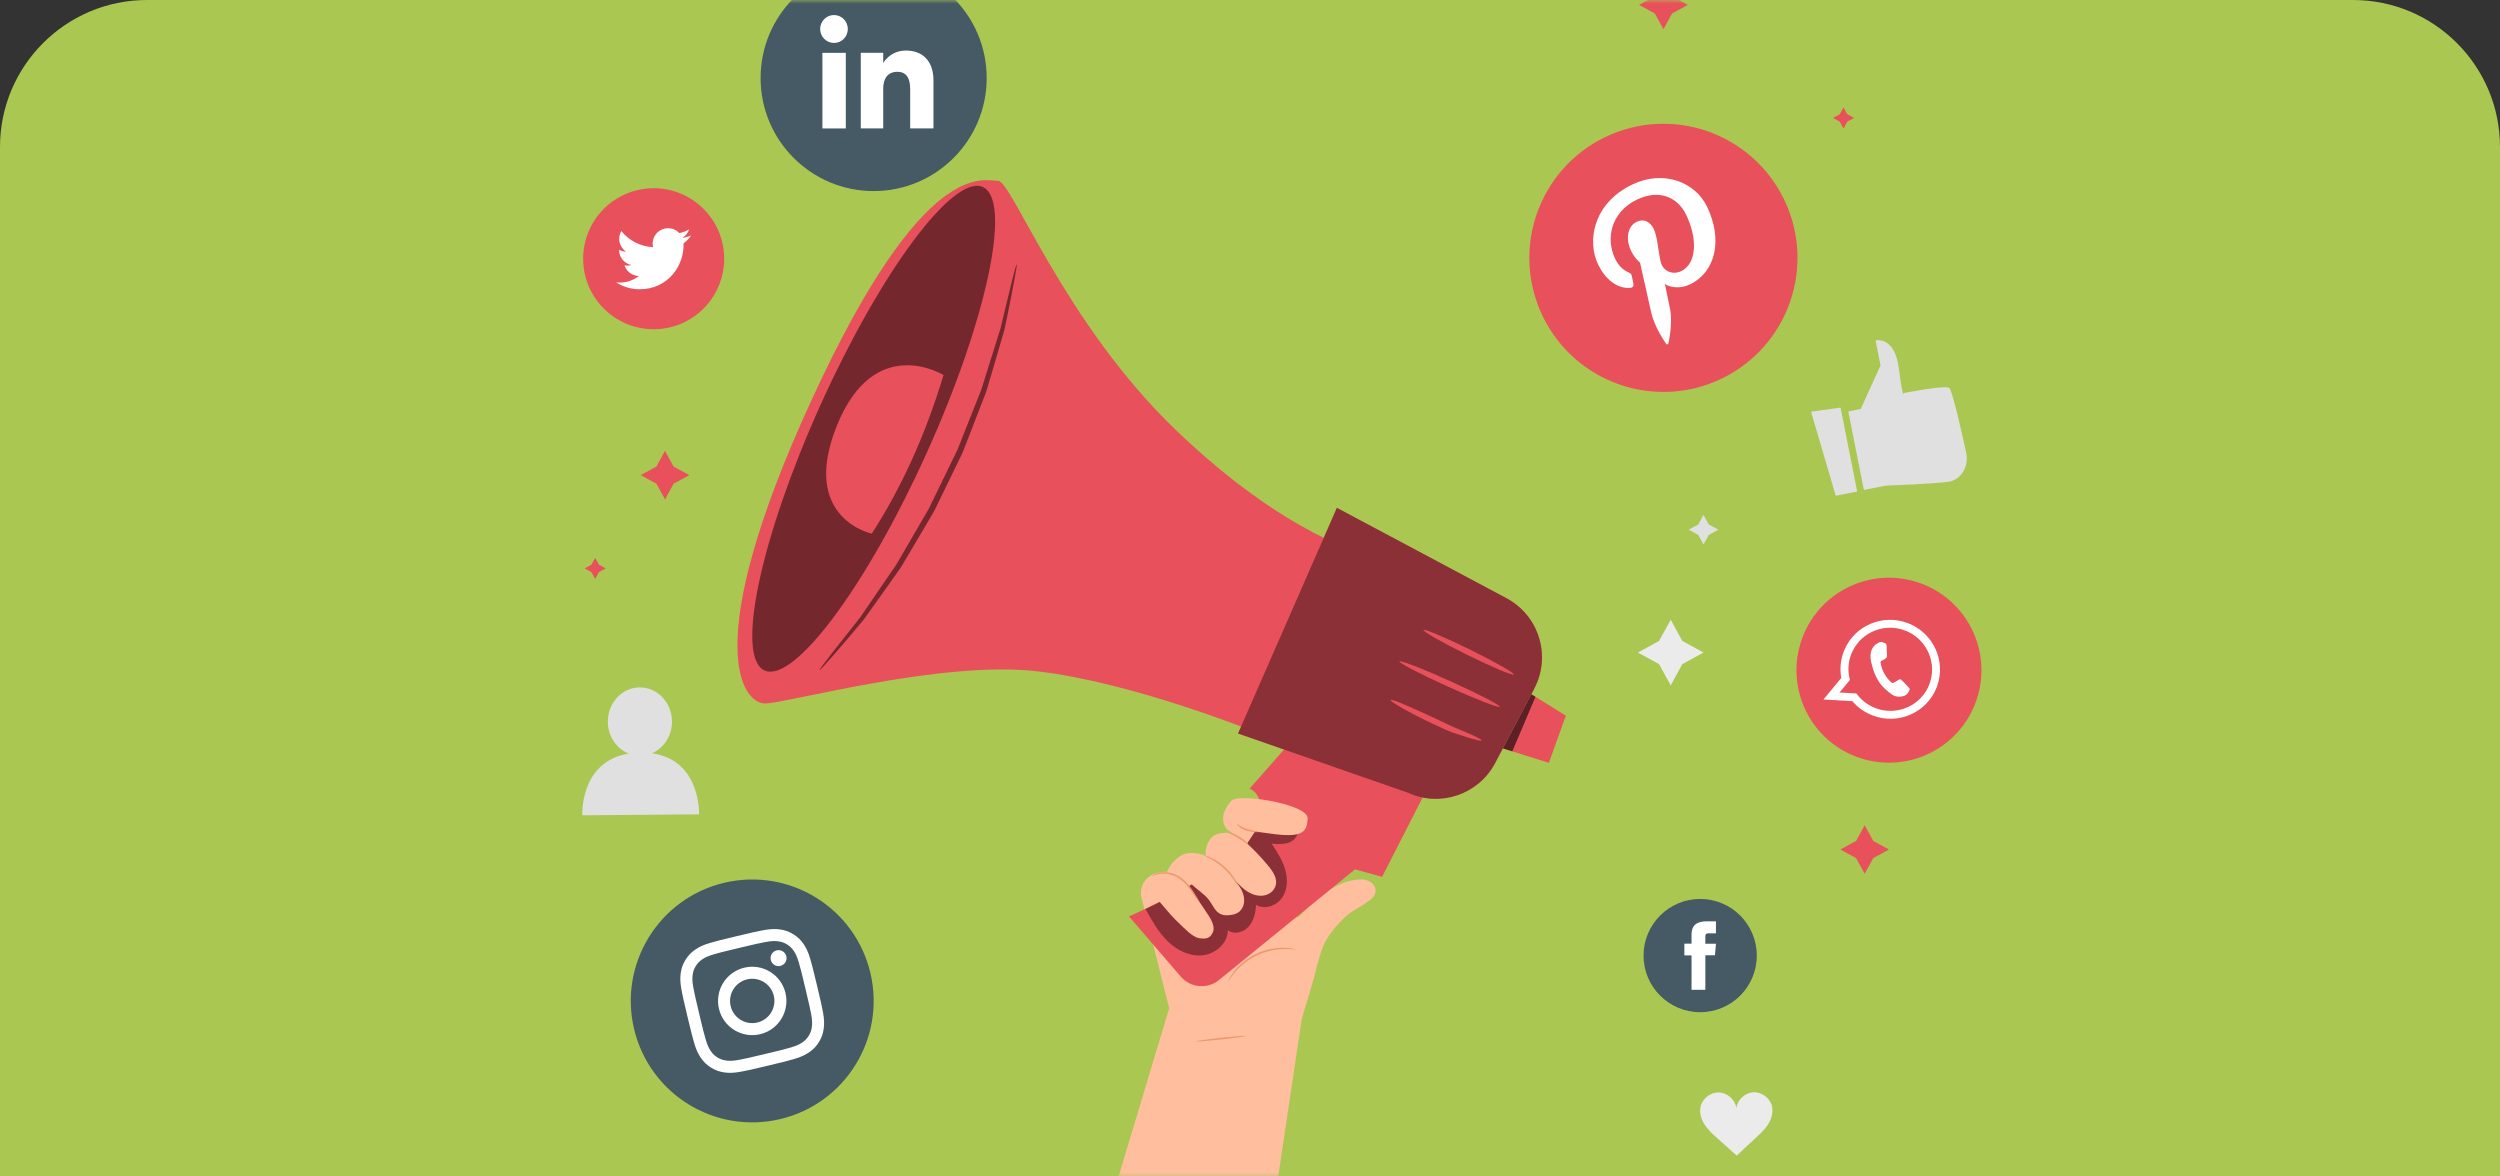 <svg xmlns="http://www.w3.org/2000/svg" width="340" height="160" viewBox="0 0 340 160" fill="none"><rect x="0" y="0" width="340" height="160" fill="#333333" stroke="none"/><path d="M0 20C0 8.954 8.954 0 20 0H320C331.046 0 340 8.954 340 20V160H0V20Z" fill="#AAC751"></path><mask id="mask0_3326_33139" style="mask-type:alpha" maskUnits="userSpaceOnUse" x="0" y="0" width="300" height="160"><path d="M0 20C0 8.954 8.954 0 20 0H280C291.046 0 300 8.954 300 20V160H0V20Z" fill="#D9D9D9"></path></mask><g mask="url(#mask0_3326_33139)"><path d="M118.815 25.986C110.325 25.986 103.441 19.102 103.441 10.612C103.441 2.122 110.325 -4.761 118.815 -4.761C127.305 -4.761 134.189 2.122 134.189 10.612C134.189 19.102 127.305 25.986 118.815 25.986Z" fill="#455A64"></path><path d="M115.029 7.188H111.848V17.469H115.029V7.188Z" fill="white"></path><path d="M113.423 5.842C114.464 5.842 115.303 4.994 115.303 3.944C115.303 2.894 114.46 2.046 113.423 2.046C112.387 2.046 111.543 2.894 111.543 3.944C111.543 4.994 112.387 5.842 113.423 5.842Z" fill="white"></path><path d="M120.113 12.071C120.113 10.626 120.777 9.764 122.052 9.764C123.223 9.764 123.784 10.59 123.784 12.071V17.464H126.952V10.958C126.952 8.203 125.39 6.874 123.214 6.874C121.038 6.874 120.118 8.57 120.118 8.57V7.184H117.066V17.464H120.118V12.071H120.113Z" fill="white"></path><path d="M227.215 84.281L228.794 87.166L231.68 88.746L228.794 90.325L227.215 93.21L225.635 90.325L222.75 88.746L225.635 87.166L227.215 84.281Z" fill="#EBEBEB"></path><path d="M231.679 70.025L232.392 71.326L233.694 72.04L232.392 72.753L231.679 74.054L230.965 72.753L229.664 72.04L230.965 71.326L231.679 70.025Z" fill="#E0E0E0"></path><path d="M88.673 102.446C90.28 101.746 91.406 100.067 91.392 98.106C91.37 95.535 89.396 93.466 86.986 93.489C84.576 93.507 82.642 95.611 82.665 98.178C82.683 100.157 83.863 101.831 85.501 102.486C78.797 103.585 79.196 110.882 79.196 110.882L95.077 110.752C95.077 110.752 95.341 103.37 88.673 102.45V102.446Z" fill="#E0E0E0"></path><path d="M241.017 150.541C240.793 149.397 239.667 148.504 238.5 148.548C237.347 148.589 236.297 149.545 236.14 150.689C235.974 149.549 234.915 148.602 233.761 148.571C232.599 148.54 231.477 149.441 231.262 150.586C231.105 151.42 231.392 152.286 231.859 152.995C232.33 153.7 232.967 154.274 233.6 154.84C234.488 155.63 235.31 156.374 236.194 157.164C237.073 156.365 237.822 155.616 238.702 154.817C239.33 154.247 239.967 153.669 240.43 152.96C240.892 152.251 241.17 151.38 241.008 150.545L241.017 150.541Z" fill="#EBEBEB"></path><path d="M251.363 55.953L253.064 55.616L255.752 49.702L255.079 46.305C255.079 46.305 257.677 45.623 258.251 50.133C258.826 54.642 258.933 53.444 258.933 53.444C258.933 53.444 264.525 52.358 265.086 52.753C265.494 53.04 266.746 58.555 267.401 61.553C267.729 63.06 267.082 64.653 265.745 65.291C265.557 65.38 265.359 65.452 265.162 65.493C263.771 65.771 256.425 66.049 256.425 66.049L253.486 66.632L251.368 55.957L251.363 55.953Z" fill="#E0E0E0"></path><path d="M246.305 55.989L249.661 67.422L252.578 66.843L250.316 55.437L246.305 55.989Z" fill="#E0E0E0"></path><path d="M234.198 51.465C225.143 55.867 214.234 52.098 209.828 43.043C205.426 33.987 209.195 23.078 218.25 18.672C227.306 14.27 238.215 18.039 242.621 27.095C247.023 36.15 243.254 47.059 234.198 51.465Z" fill="#E8505B"></path><path d="M221.72 39.148C222.025 39.13 222.209 38.914 222.146 38.596C222.101 38.376 221.985 37.819 221.935 37.586C221.872 37.267 221.796 37.187 221.473 37.043C220.764 36.729 220.14 36.181 219.669 35.208C218.296 32.381 219.18 28.822 222.572 27.171C225.574 25.708 228.119 26.745 229.312 29.195C230.883 32.421 230.775 35.836 228.657 36.868C227.486 37.438 226.14 36.895 225.844 35.571C225.494 33.992 225.399 32.143 224.901 31.12C224.457 30.204 223.591 29.679 222.577 30.173C221.379 30.756 221.02 32.461 221.828 34.117C222.339 35.172 223.044 35.715 223.044 35.715C223.044 35.715 224.34 41.499 224.569 42.508C225.023 44.523 226.463 46.565 226.602 46.776C226.687 46.902 226.871 46.848 226.898 46.713C226.939 46.516 227.509 44.061 227.136 42.069C227.033 41.503 226.427 38.614 226.427 38.614C227.176 39.166 228.63 39.264 229.837 38.676C233.432 36.926 234.28 32.461 232.144 28.077C230.528 24.761 226.216 23.038 221.949 25.116C216.636 27.7 215.81 32.816 217.354 35.993C218.292 37.918 219.849 39.273 221.724 39.152L221.72 39.148Z" fill="white"></path><path d="M252.41 102.894C245.921 100.417 242.672 93.148 245.154 86.659C247.631 80.171 254.9 76.922 261.389 79.403C267.877 81.88 271.126 89.15 268.645 95.638C266.168 102.127 258.898 105.376 252.41 102.894Z" fill="#E8505B"></path><path fill-rule="evenodd" clip-rule="evenodd" d="M263.461 93.282C264.672 89.854 262.918 86.062 259.476 84.748C256.074 83.451 252.287 85.053 250.86 88.338C250.824 88.427 250.784 88.517 250.748 88.611C250.295 89.8 250.201 91.034 250.416 92.201L247.988 95.131L251.919 95.356C252.637 96.199 253.571 96.881 254.679 97.303C258.175 98.64 262.078 96.908 263.402 93.44C263.425 93.386 263.443 93.332 263.461 93.278V93.282ZM255.06 96.302C253.979 95.89 253.099 95.185 252.467 94.31L250.174 94.18L251.587 92.475C251.282 91.362 251.313 90.146 251.758 88.993C251.825 88.822 251.897 88.652 251.982 88.49C253.265 85.919 256.339 84.694 259.094 85.748C261.886 86.816 263.362 89.841 262.536 92.641C262.496 92.78 262.451 92.919 262.397 93.058C261.284 95.97 257.995 97.424 255.06 96.302Z" fill="white"></path><path fill-rule="evenodd" clip-rule="evenodd" d="M259.493 93.404C259.368 93.269 258.749 92.6 258.623 92.497C258.502 92.389 258.407 92.327 258.246 92.439C258.084 92.551 257.654 92.784 257.523 92.852C257.393 92.919 257.299 92.897 257.173 92.762C257.048 92.627 256.608 92.273 256.218 91.523C255.913 90.945 255.791 90.321 255.76 90.132C255.729 89.944 255.841 89.89 255.948 89.845C256.047 89.8 256.173 89.724 256.285 89.666C256.316 89.648 256.343 89.63 256.37 89.612C256.429 89.567 256.473 89.527 256.536 89.464C256.631 89.379 256.635 89.28 256.626 89.19C256.617 89.1 256.595 88.221 256.581 87.862C256.572 87.507 256.42 87.507 256.33 87.471C256.24 87.436 256.141 87.382 256.038 87.346C255.935 87.305 255.751 87.278 255.549 87.382C255.347 87.48 254.804 87.7 254.517 88.459C254.45 88.638 254.414 88.827 254.396 89.015C254.346 89.616 254.512 90.195 254.544 90.294C254.584 90.424 254.966 92.407 256.303 93.632C257.649 94.849 257.725 94.642 258.022 94.727C258.313 94.813 259.081 94.71 259.345 94.395C259.615 94.086 259.731 93.781 259.718 93.7C259.704 93.624 259.615 93.543 259.489 93.408L259.493 93.404Z" fill="white"></path><path d="M88.898 44.775C83.603 44.775 79.309 40.48 79.309 35.185C79.309 29.89 83.603 25.596 88.898 25.596C94.193 25.596 98.487 29.89 98.487 35.185C98.487 40.48 94.193 44.775 88.898 44.775Z" fill="#E8505B"></path><path d="M83.786 38.398C84.715 38.995 85.814 39.341 86.999 39.341C90.889 39.341 93.088 36.051 92.958 33.103C93.366 32.807 93.721 32.439 94.003 32.017C93.626 32.183 93.223 32.295 92.801 32.349C93.232 32.089 93.564 31.681 93.721 31.192C93.317 31.434 92.868 31.605 92.388 31.699C92.007 31.29 91.459 31.039 90.858 31.039C89.507 31.039 88.511 32.3 88.816 33.615C87.075 33.529 85.527 32.695 84.495 31.425C83.947 32.367 84.212 33.601 85.145 34.225C84.8 34.216 84.477 34.122 84.194 33.965C84.172 34.934 84.867 35.845 85.877 36.047C85.581 36.128 85.258 36.146 84.93 36.083C85.195 36.917 85.971 37.523 86.886 37.537C86.007 38.228 84.894 38.537 83.781 38.403L83.786 38.398Z" fill="white"></path><path d="M106.131 152.192C97.259 154.306 88.352 148.827 86.238 139.955C84.125 131.084 89.604 122.176 98.475 120.063C107.347 117.949 116.254 123.428 118.368 132.3C120.481 141.171 115.002 150.079 106.131 152.192Z" fill="#455A64"></path><path d="M100.583 128.903C102.934 128.342 103.217 128.284 104.155 128.109C105.021 127.943 105.523 127.974 105.864 128.023C106.313 128.086 106.654 128.207 107.035 128.441C107.417 128.674 107.677 128.925 107.937 129.298C108.13 129.58 108.386 130.011 108.628 130.859C108.893 131.779 108.969 132.053 109.526 134.404C110.087 136.756 110.145 137.038 110.325 137.976C110.491 138.842 110.459 139.345 110.41 139.686C110.347 140.135 110.226 140.476 109.993 140.857C109.759 141.238 109.508 141.499 109.135 141.759C108.853 141.952 108.422 142.208 107.574 142.45C106.654 142.715 106.38 142.787 104.029 143.348C101.678 143.908 101.395 143.967 100.457 144.146C99.591 144.312 99.088 144.281 98.747 144.232C98.299 144.169 97.957 144.048 97.576 143.814C97.195 143.581 96.934 143.33 96.674 142.957C96.481 142.674 96.225 142.244 95.983 141.396C95.718 140.476 95.642 140.202 95.086 137.846C94.525 135.495 94.466 135.212 94.287 134.274C94.121 133.404 94.152 132.906 94.202 132.564C94.264 132.116 94.386 131.775 94.619 131.393C94.852 131.012 95.104 130.752 95.476 130.491C95.759 130.298 96.189 130.043 97.038 129.8C97.957 129.536 98.231 129.459 100.583 128.903ZM100.206 127.314C97.814 127.884 97.518 127.965 96.584 128.234C95.656 128.499 95.054 128.804 94.543 129.154C94.018 129.518 93.596 129.935 93.223 130.541C92.851 131.146 92.667 131.712 92.577 132.345C92.492 132.955 92.496 133.632 92.676 134.579C92.855 135.531 92.918 135.831 93.488 138.223C94.058 140.615 94.139 140.911 94.408 141.844C94.673 142.773 94.973 143.374 95.328 143.886C95.691 144.411 96.109 144.833 96.715 145.205C97.32 145.578 97.886 145.762 98.518 145.851C99.129 145.937 99.806 145.932 100.753 145.753C101.704 145.573 102.005 145.51 104.397 144.941C106.789 144.371 107.085 144.29 108.018 144.021C108.947 143.756 109.548 143.451 110.06 143.101C110.585 142.737 111.007 142.32 111.379 141.714C111.752 141.108 111.936 140.543 112.025 139.91C112.111 139.3 112.106 138.622 111.927 137.676C111.747 136.724 111.684 136.424 111.114 134.032C110.544 131.64 110.464 131.344 110.194 130.411C109.93 129.482 109.625 128.88 109.275 128.369C108.911 127.844 108.494 127.422 107.888 127.05C107.282 126.677 106.717 126.493 106.084 126.403C105.474 126.318 104.796 126.323 103.849 126.502C102.898 126.682 102.597 126.744 100.206 127.314Z" fill="white"></path><path d="M101.227 131.604C98.727 132.201 97.184 134.705 97.781 137.204C98.377 139.704 100.881 141.243 103.381 140.651C105.88 140.054 107.419 137.55 106.827 135.051C106.23 132.551 103.726 131.007 101.227 131.604ZM103.004 139.062C101.384 139.448 99.755 138.447 99.369 136.828C98.983 135.208 99.984 133.579 101.604 133.193C103.224 132.807 104.853 133.808 105.238 135.427C105.624 137.047 104.624 138.676 103.004 139.062Z" fill="white"></path><path d="M106.94 130.052C107.079 130.635 106.72 131.223 106.137 131.362C105.554 131.501 104.966 131.142 104.827 130.559C104.688 129.975 105.047 129.388 105.63 129.248C106.213 129.109 106.801 129.468 106.94 130.052Z" fill="white"></path><path d="M231.224 137.658C226.97 137.658 223.523 134.212 223.523 129.958C223.523 125.704 226.97 122.257 231.224 122.257C235.478 122.257 238.924 125.704 238.924 129.958C238.924 134.212 235.478 137.658 231.224 137.658Z" fill="#455A64"></path><path d="M230.052 134.611H231.928V129.917H233.234L233.373 128.347H231.924V127.449C231.924 127.077 232 126.933 232.354 126.933H233.369V125.3H232.072C230.676 125.3 230.048 125.915 230.048 127.09V128.342H229.074V129.935H230.048V134.611H230.052Z" fill="white"></path><path d="M177.038 138.586L178.627 133.251C178.905 132.093 179.273 130.729 179.767 129.172C180.211 127.772 181.355 126.3 182.396 125.241C184.016 123.594 184.788 123.58 185.878 122.705C185.977 122.643 186.089 122.553 186.183 122.499C186.408 122.378 186.574 122.216 186.713 122.041C187.651 121.027 186.749 119.457 184.842 119.605C183.406 119.717 181.068 120.13 177.258 124.056C177.209 124.114 177.159 124.164 177.115 124.227C175.118 126.825 173.242 119.412 172.901 116.652C172.681 114.862 170.747 113.762 168.992 114.408L159.722 118.743C158.954 118.474 158.048 118.519 157.016 118.833C155.652 119.335 154.893 120.74 155.248 122.104L159.008 137.114L147.965 173.861H171.77L177.038 138.577V138.586Z" fill="#FFBE9D"></path><path d="M195.324 104.837L187.965 119.255L184.286 118.231L165.789 133.277C164.214 134.556 161.907 134.354 160.584 132.815L153.543 124.63C153.543 124.63 167.741 118.514 170.366 113.452C172.991 108.391 169.958 107.242 169.958 107.242L176.639 99.649L195.32 104.837H195.324Z" fill="#E8505B"></path><path d="M185.781 75.382C185.781 75.382 175.011 72.999 159.853 58.424C144.695 43.849 137.573 24.491 135.72 24.585C133.867 24.68 125.763 20.919 110.358 54.435C94.948 87.951 101.02 95.737 104.084 95.674C107.149 95.611 127.97 89.809 140.97 91.285C153.974 92.761 170.69 99.542 170.69 99.542L185.785 75.382H185.781Z" fill="#E8505B"></path><path d="M208.667 93.65L204.992 100.637L203.345 103.764C201.088 108.059 195.865 109.831 191.458 107.803L168.371 99.757L181.815 69.064L204.88 81.355C209.309 83.715 210.996 89.207 208.663 93.645L208.667 93.65Z" fill="#E8505B"></path><g opacity="0.4"><path d="M208.667 93.65L204.992 100.637L203.345 103.764C201.088 108.059 195.865 109.831 191.458 107.803L168.371 99.757L181.815 69.064L204.88 81.355C209.309 83.715 210.996 89.207 208.663 93.645L208.667 93.65Z" fill="black"></path></g><path d="M111.6 55.045C103.402 73.201 99.987 89.382 103.976 91.182C107.965 92.986 117.846 79.726 126.045 61.57C134.243 43.414 137.658 27.233 133.669 25.434C129.679 23.63 119.798 36.89 111.6 55.045Z" fill="#E8505B"></path><g opacity="0.5"><path d="M111.6 55.045C103.402 73.201 99.987 89.382 103.976 91.182C107.965 92.986 117.846 79.726 126.045 61.57C134.243 43.414 137.658 27.233 133.669 25.434C129.679 23.63 119.798 36.89 111.6 55.045Z" fill="black"></path></g><path d="M210.646 103.746L204.391 101.781L208.263 94.417L212.957 97.334L210.646 103.746Z" fill="#E8505B"></path><g opacity="0.6"><path d="M208.263 94.417L204.391 101.781L205.674 102.185L208.824 94.767L208.263 94.417Z" fill="black"></path></g><path d="M203.949 96.114C203.859 96.316 200.736 95.104 196.976 93.403C193.211 91.703 190.24 90.163 190.33 89.957C190.42 89.755 193.543 90.967 197.303 92.667C201.064 94.368 204.039 95.907 203.949 96.109V96.114Z" fill="#E8505B"></path><path d="M205.873 91.729C205.774 91.931 202.947 90.738 199.559 89.068C196.172 87.399 193.502 85.887 193.6 85.685C193.699 85.488 196.522 86.677 199.914 88.346C203.302 90.015 205.967 91.528 205.873 91.725V91.729Z" fill="#E8505B"></path><path d="M201.52 100.713C201.489 100.821 200.744 100.65 199.559 100.282C198.967 100.098 198.267 99.869 197.486 99.6C196.714 99.322 195.915 98.914 195.054 98.528C191.63 96.939 189.018 95.382 189.104 95.198C189.207 94.978 191.998 96.226 195.39 97.796C196.243 98.182 197.028 98.608 197.773 98.918C198.518 99.219 199.191 99.501 199.748 99.748C200.865 100.246 201.547 100.61 201.516 100.713H201.52Z" fill="#E8505B"></path><path d="M128.316 51.007C128.316 51.007 118.955 45.2 113.831 57.85C108.711 70.5 118.56 72.578 118.56 72.578C122.59 66.327 125.866 59.165 128.316 51.007Z" fill="#E8505B"></path><g opacity="0.5"><path d="M138.272 35.934C138.326 35.943 138.196 36.804 137.904 38.353C137.608 39.896 137.191 42.14 136.589 44.895C136.194 46.25 135.759 47.731 135.297 49.32C135.064 50.114 134.821 50.94 134.57 51.783C134.444 52.205 134.319 52.636 134.189 53.071C134.05 53.502 133.866 53.928 133.704 54.363C133.031 56.105 132.322 57.931 131.59 59.82C131.406 60.291 131.222 60.771 131.034 61.252C130.85 61.736 130.594 62.189 130.374 62.665C129.917 63.607 129.454 64.568 128.983 65.532C128.512 66.502 128.045 67.457 127.588 68.4C127.35 68.867 127.148 69.351 126.883 69.791C126.618 70.235 126.363 70.675 126.102 71.115C125.07 72.86 124.07 74.547 123.118 76.154C122.876 76.553 122.656 76.957 122.4 77.334C122.136 77.707 121.88 78.075 121.624 78.433C121.113 79.156 120.614 79.856 120.134 80.534C119.17 81.88 118.272 83.141 117.451 84.289C115.66 86.457 114.162 88.171 113.13 89.356C112.093 90.54 111.496 91.173 111.456 91.141C111.411 91.106 111.927 90.401 112.887 89.158C113.888 87.893 115.288 86.111 117.011 83.93C117.801 82.768 118.667 81.503 119.596 80.143C120.063 79.466 120.543 78.761 121.041 78.039C121.288 77.68 121.543 77.312 121.799 76.939C122.046 76.562 122.261 76.154 122.495 75.759C123.428 74.157 124.406 72.474 125.416 70.733C125.672 70.298 125.927 69.858 126.183 69.414C126.448 68.974 126.641 68.494 126.879 68.027C127.332 67.09 127.794 66.138 128.261 65.178C128.728 64.218 129.19 63.266 129.647 62.333C129.867 61.862 130.123 61.408 130.307 60.933C130.496 60.457 130.68 59.982 130.868 59.515C131.613 57.644 132.326 55.835 133.013 54.112C133.179 53.681 133.367 53.26 133.511 52.833C133.646 52.403 133.776 51.976 133.906 51.559C134.166 50.72 134.422 49.907 134.669 49.122C135.162 47.552 135.625 46.089 136.046 44.747C136.697 42.05 137.227 39.851 137.603 38.285C137.985 36.76 138.223 35.92 138.277 35.929L138.272 35.934Z" fill="black"></path></g><g opacity="0.4"><path d="M155.79 123.625C156.643 125.173 157.518 126.749 158.779 127.987C160.044 129.226 161.776 130.105 163.54 129.926C165.299 129.746 166.968 128.288 166.986 126.515C167.83 127.152 169.127 126.807 169.827 126.013C170.527 125.218 170.755 124.119 170.836 123.064C171.985 123.742 173.582 123.204 174.345 122.113C175.113 121.023 175.158 119.555 174.79 118.272C174.417 116.993 173.677 115.858 172.945 114.74C173.829 114.812 174.767 114.875 175.557 114.471C176.347 114.072 176.881 113.026 176.418 112.268C176.149 111.824 175.629 111.604 175.131 111.447C173.744 111.011 172.775 110.666 171.33 110.832C170.993 110.832 171.909 114.637 162.858 119.834C157.513 122.903 155.781 123.612 155.781 123.612L155.79 123.625Z" fill="black"></path></g><path d="M176.173 129.118C176.168 129.158 175.563 129.046 174.589 129.069C173.62 129.091 172.26 129.302 170.918 129.948C169.577 130.59 168.562 131.514 167.934 132.259C167.302 133.004 167.014 133.547 166.978 133.525C166.965 133.516 167.023 133.376 167.153 133.13C167.284 132.887 167.499 132.546 167.804 132.151C168.405 131.366 169.433 130.397 170.815 129.733C172.193 129.073 173.593 128.88 174.584 128.898C175.083 128.907 175.482 128.952 175.756 129.001C176.029 129.051 176.177 129.096 176.173 129.109V129.118Z" fill="#EB996E"></path><path d="M156.379 121.216C157.837 122.616 158.833 124.164 160.364 125.573C161.059 126.215 162.136 127.426 163.07 127.588C164.003 127.749 164.6 127.624 164.968 126.753C165.268 126.049 164.73 125.084 164.362 124.505C163.388 122.975 162.455 121.781 161.728 120.592C161.387 120.036 161.827 119.919 161.988 120.179C162.688 120.906 163.738 121.539 164.366 122.329C165.228 123.415 165.385 124.851 167.633 124.393C167.929 124.335 168.23 124.231 168.468 124.047C169.316 123.397 169.352 122.27 168.993 121.368C168.715 120.659 168.221 120.058 167.741 119.47C168.701 120.552 169.747 121.691 171.268 121.817C172.152 121.889 173.045 121.476 173.404 120.664C173.853 119.641 173.206 118.649 172.56 117.85C171.411 116.432 170.128 115.122 168.733 113.942C168.212 113.502 167.552 113.255 166.87 113.251C166.081 113.246 165.093 113.394 164.609 114.081C163.725 115.324 163.998 116.428 163.998 116.428C163.998 116.428 162.019 115.427 160.431 116.473C158.842 117.523 158.448 119.322 158.448 119.322L156.379 121.216Z" fill="#FFBE9D"></path><path d="M166.901 112.816C166.291 112.201 166.148 111.075 166.623 110.141C166.96 109.482 167.382 108.84 167.812 108.696C169.693 108.064 177.909 109.482 177.837 111.308C177.761 113.179 177.164 114.005 172.704 113.359C171.918 113.246 170.689 113.089 170.689 113.089L169.612 114.705L166.906 112.811L166.901 112.816Z" fill="#FFBE9D"></path><path d="M168.372 120.453C168.305 120.494 167.681 119.219 166.407 118.075C165.141 116.917 163.813 116.419 163.844 116.352C163.853 116.325 164.199 116.415 164.715 116.657C165.231 116.899 165.913 117.317 166.564 117.904C167.21 118.492 167.694 119.129 167.982 119.623C168.273 120.112 168.394 120.449 168.372 120.458V120.453Z" fill="#EB996E"></path><path d="M169.753 114.849C169.713 114.889 169.17 114.445 168.43 113.991C168.062 113.767 167.721 113.574 167.465 113.462C167.209 113.341 167.043 113.309 167.043 113.273C167.043 113.242 167.236 113.22 167.523 113.305C167.81 113.386 168.174 113.561 168.555 113.794C169.314 114.256 169.812 114.799 169.753 114.849Z" fill="#EB996E"></path><path d="M171.132 113.152C171.127 113.202 170.409 113.224 169.548 112.973C169.122 112.843 168.758 112.636 168.534 112.443C168.309 112.25 168.215 112.089 168.238 112.071C168.282 112.03 168.79 112.515 169.615 112.748C170.432 112.986 171.141 113.071 171.127 113.148L171.132 113.152Z" fill="#EB996E"></path><path d="M163.15 122.71C163.123 122.728 162.832 122.36 162.401 121.737C161.961 121.131 161.4 120.224 160.485 119.556C159.569 118.887 158.492 118.73 157.77 118.838C157.034 118.941 156.648 119.246 156.626 119.201C156.617 119.192 156.702 119.107 156.886 118.995C157.07 118.878 157.362 118.752 157.743 118.676C158.497 118.519 159.65 118.663 160.624 119.367C161.593 120.076 162.136 121.019 162.544 121.647C162.939 122.293 163.182 122.692 163.155 122.71H163.15Z" fill="#EB996E"></path><path d="M169.435 140.884C169.444 140.947 167.937 141.162 166.079 141.369C164.217 141.57 162.7 141.683 162.695 141.62C162.686 141.557 164.19 141.342 166.052 141.135C167.914 140.933 169.426 140.821 169.435 140.884Z" fill="#EB996E"></path><path d="M250.717 14.611L251.224 15.535L252.153 16.042L251.224 16.549L250.717 17.474L250.21 16.549L249.285 16.042L250.21 15.535L250.717 14.611Z" fill="#E8505B"></path><path d="M80.947 75.872L81.454 76.796L82.379 77.303L81.454 77.81L80.947 78.734L80.44 77.81L79.516 77.303L80.44 76.796L80.947 75.872Z" fill="#E8505B"></path><path d="M226.229 -2.643L227.4 -0.507L229.536 0.664L227.4 1.835L226.229 3.971L225.058 1.835L222.922 0.664L225.058 -0.507L226.229 -2.643Z" fill="#E8505B"></path><path d="M90.443 61.315L91.61 63.451L93.746 64.617L91.61 65.784L90.443 67.92L89.277 65.784L87.141 64.617L89.277 63.451L90.443 61.315Z" fill="#E8505B"></path><path d="M253.595 112.232L254.766 114.368L256.898 115.535L254.766 116.702L253.595 118.833L252.428 116.702L250.297 115.535L252.428 114.368L253.595 112.232Z" fill="#E8505B"></path></g></svg>